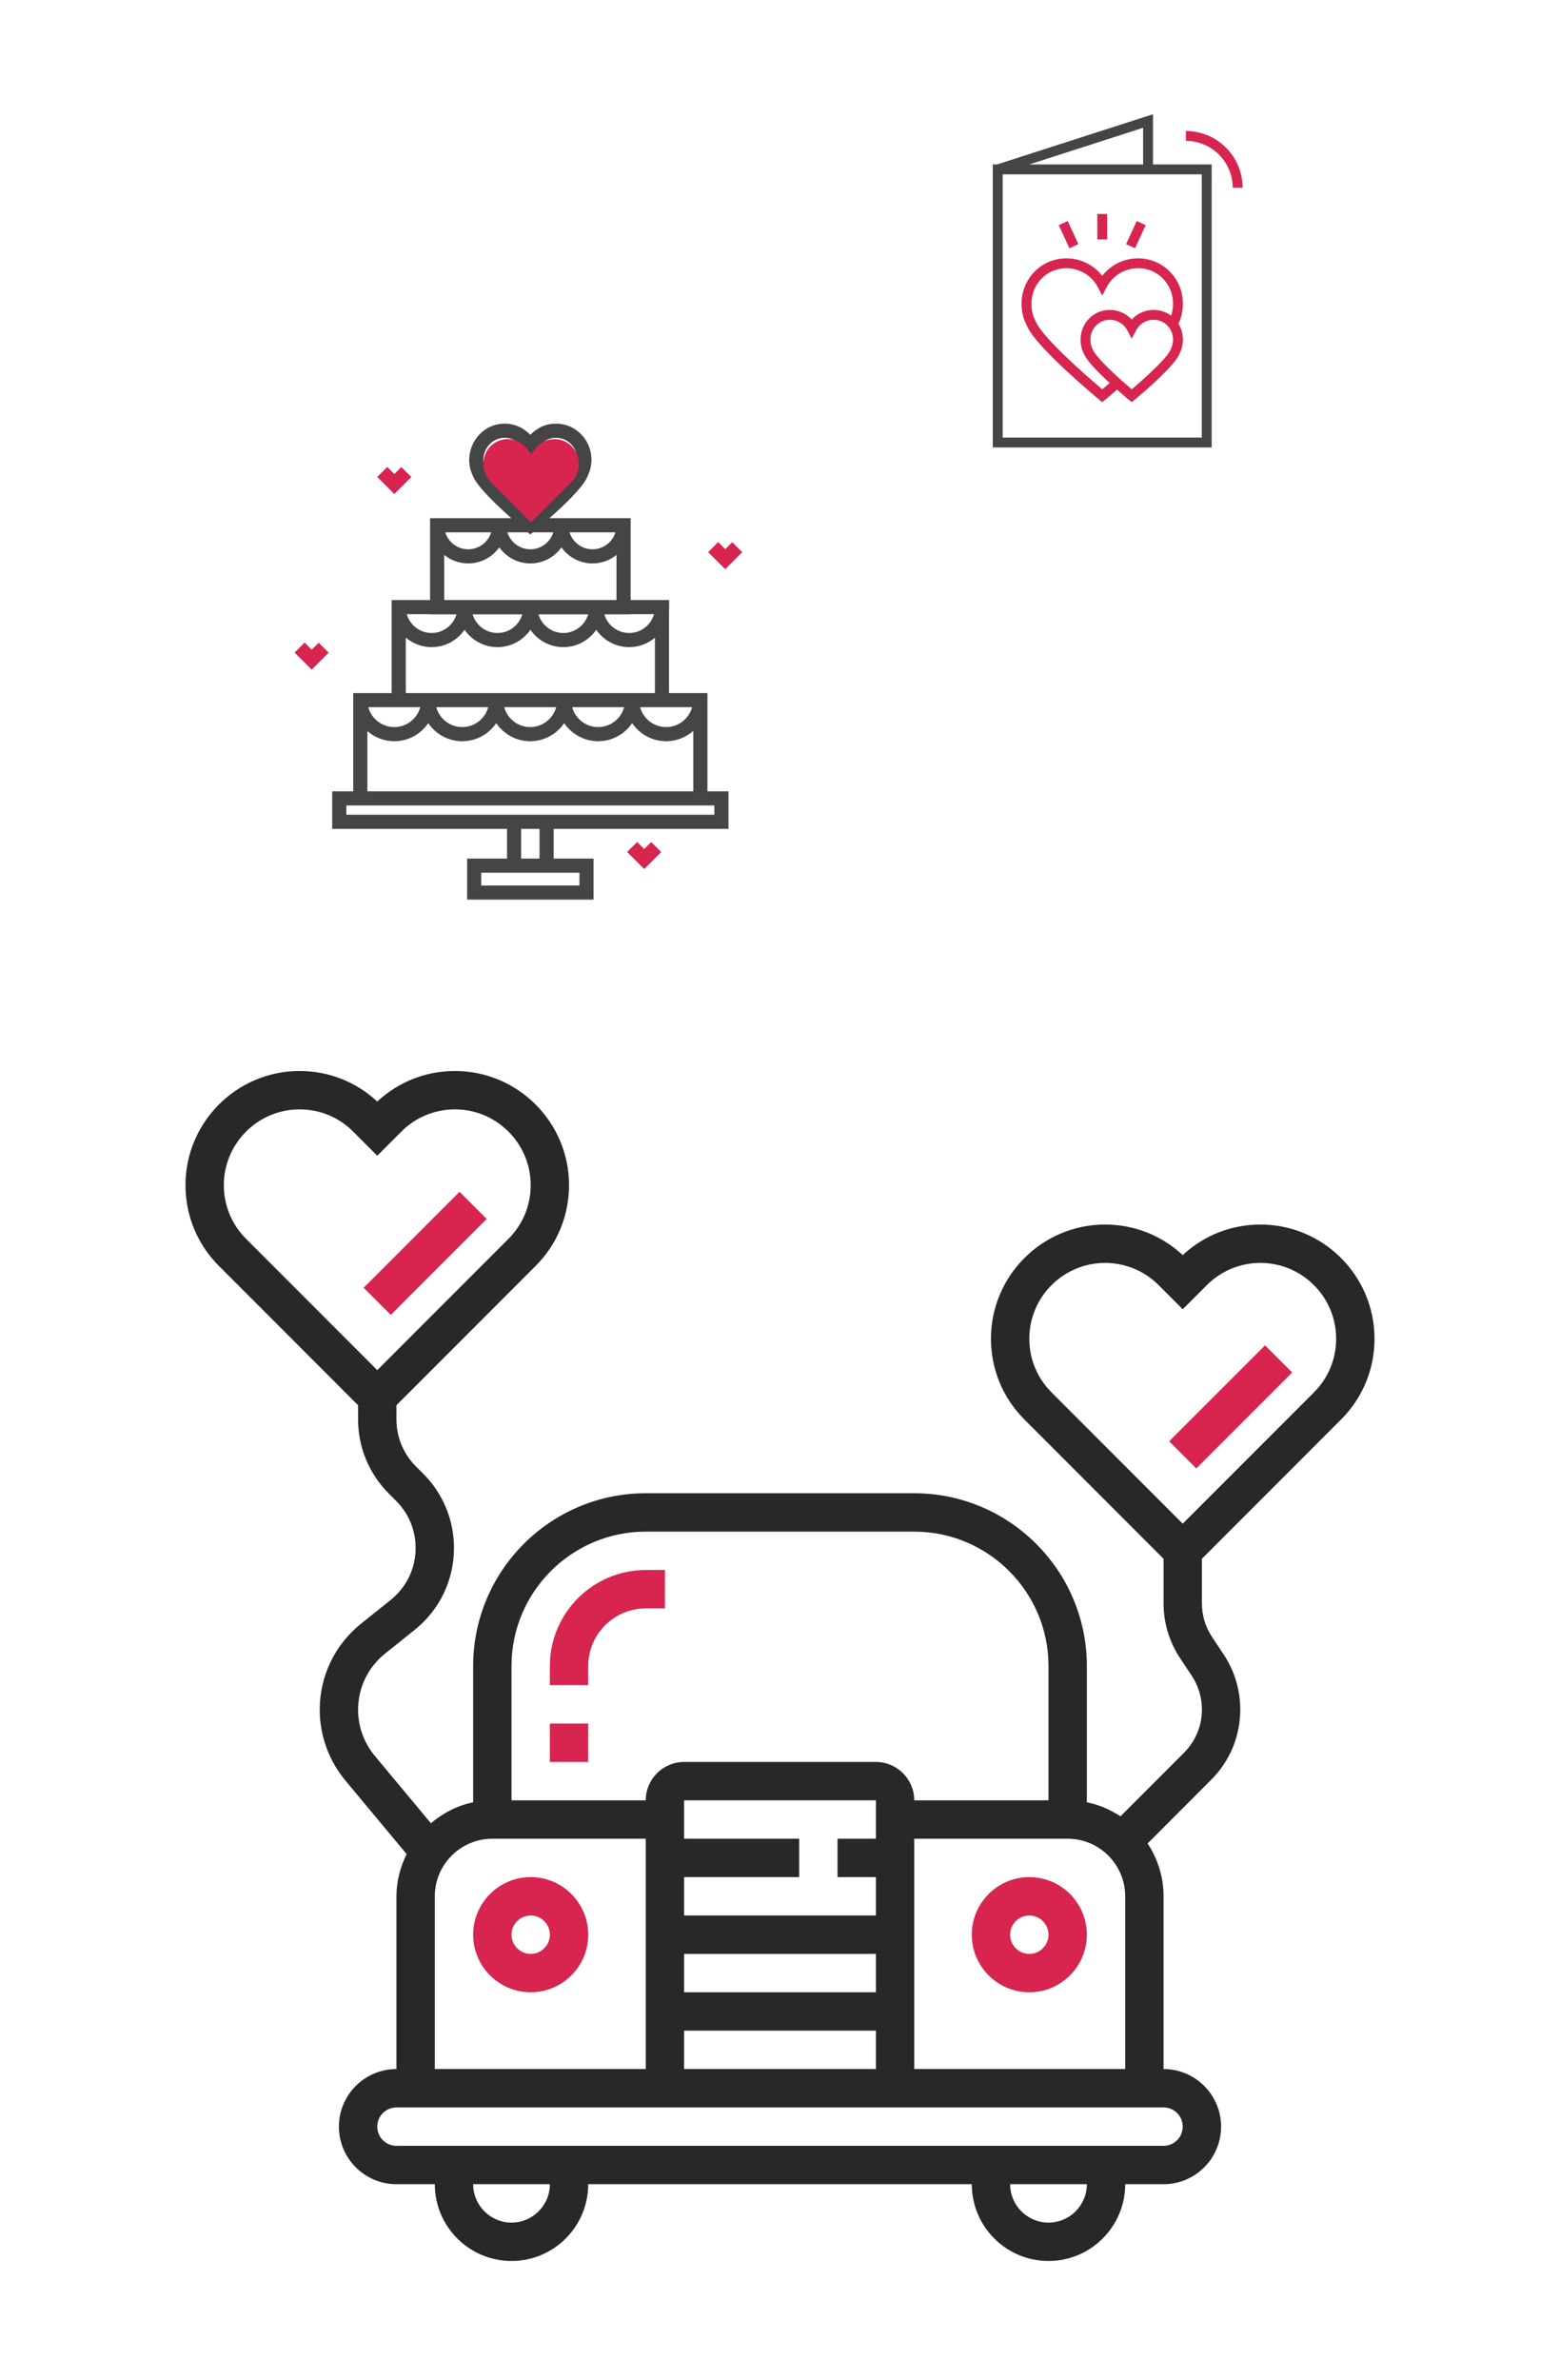 <svg width="328" height="500" viewBox="0 0 328 500" fill="none" xmlns="http://www.w3.org/2000/svg">
<path d="M232.788 44.95H230.713V50.297H232.788V44.95Z" fill="#D7254F"/>
<path d="M239.006 46.435L236.762 51.287L238.645 52.158L240.89 47.306L239.006 46.435Z" fill="#D7254F"/>
<path d="M224.493 46.432L222.609 47.304L224.854 52.156L226.737 51.285L224.493 46.432Z" fill="#D7254F"/>
<path d="M242.423 34.553V24L209.744 34.511C209.707 34.523 209.67 34.537 209.635 34.553H208.738V94H254.762V34.553H242.423ZM240.348 26.848V34.553H216.392L240.348 26.848ZM252.686 91.924H210.814V36.628H242.423H252.686V91.924Z" fill="#454545"/>
<path d="M248.711 63.816C248.711 61.264 247.741 58.871 245.979 57.077C244.205 55.27 241.827 54.275 239.282 54.275C236.298 54.275 233.539 55.653 231.75 57.956C229.961 55.653 227.202 54.275 224.219 54.275C221.674 54.275 219.295 55.27 217.521 57.077C215.759 58.871 214.789 61.264 214.789 63.816C214.789 66.201 215.503 67.643 216.024 68.695L216.081 68.811C218.308 73.322 230.568 83.511 231.088 83.943L231.749 84.49L232.411 83.945C232.422 83.935 233.416 83.115 234.868 81.862C236.233 83.07 237.274 83.933 237.286 83.943L237.946 84.49L238.608 83.945C239.42 83.276 246.572 77.33 247.888 74.553L247.923 74.478C248.237 73.818 248.711 72.821 248.711 71.339C248.711 70.152 248.391 69.023 247.782 68.036C248.219 67.062 248.711 65.708 248.711 63.816ZM246.049 73.587L246.012 73.664C245.152 75.48 240.394 79.725 237.951 81.789C237.392 81.313 236.529 80.569 235.572 79.708C231.339 75.901 230.187 74.278 229.877 73.65L229.855 73.606C229.568 73.025 229.271 72.424 229.271 71.339C229.271 69.009 231.062 67.183 233.348 67.183C234.897 67.183 236.308 68.036 237.03 69.409L237.948 71.157L238.867 69.409C239.588 68.036 240.999 67.183 242.548 67.183C242.707 67.183 242.865 67.192 243.02 67.21C244.108 67.334 245.091 67.887 245.769 68.768L245.77 68.769C246.336 69.505 246.636 70.394 246.636 71.339C246.636 72.352 246.324 73.008 246.049 73.587ZM246.228 66.327C246.213 66.316 246.197 66.305 246.181 66.293C246.159 66.277 246.136 66.261 246.114 66.245C246.045 66.196 245.976 66.148 245.906 66.103C245.887 66.09 245.869 66.078 245.85 66.066C245.764 66.01 245.676 65.958 245.587 65.907C245.567 65.895 245.547 65.885 245.527 65.874C245.454 65.833 245.38 65.794 245.306 65.757C245.281 65.745 245.257 65.733 245.233 65.721C245.14 65.676 245.047 65.633 244.952 65.592C244.943 65.589 244.934 65.585 244.925 65.582C244.838 65.545 244.751 65.511 244.662 65.479C244.635 65.469 244.609 65.46 244.582 65.451C244.497 65.421 244.412 65.393 244.326 65.367C244.311 65.363 244.298 65.358 244.283 65.354C244.184 65.325 244.084 65.299 243.983 65.275C243.958 65.269 243.932 65.264 243.906 65.258C243.824 65.24 243.742 65.223 243.66 65.208C243.635 65.204 243.611 65.199 243.586 65.195C243.484 65.177 243.381 65.162 243.277 65.15C243.257 65.148 243.237 65.147 243.217 65.144C243.13 65.135 243.043 65.128 242.955 65.122C242.926 65.12 242.897 65.118 242.868 65.117C242.762 65.111 242.655 65.108 242.548 65.108C240.77 65.108 239.113 65.858 237.949 67.133C236.784 65.858 235.127 65.108 233.349 65.108C231.685 65.108 230.131 65.759 228.974 66.941C227.971 67.965 227.362 69.289 227.226 70.72C227.206 70.924 227.196 71.131 227.196 71.339C227.196 72.909 227.658 73.843 227.995 74.525L228.016 74.568C228.051 74.64 228.092 74.715 228.135 74.792C228.14 74.8 228.144 74.808 228.149 74.817C228.191 74.89 228.237 74.966 228.286 75.045C228.294 75.057 228.302 75.07 228.31 75.082C228.359 75.16 228.412 75.239 228.469 75.321C228.478 75.335 228.488 75.349 228.498 75.364C228.556 75.447 228.617 75.531 228.681 75.619C228.691 75.632 228.701 75.645 228.711 75.658C228.779 75.748 228.849 75.841 228.924 75.936C228.931 75.944 228.937 75.952 228.943 75.96C229.021 76.058 229.102 76.158 229.187 76.261C229.19 76.265 229.193 76.268 229.196 76.272C229.281 76.375 229.371 76.48 229.464 76.588C229.475 76.601 229.486 76.614 229.498 76.627C229.588 76.731 229.682 76.837 229.779 76.945C229.794 76.963 229.81 76.98 229.825 76.997C229.922 77.104 230.022 77.214 230.126 77.326C230.143 77.344 230.161 77.363 230.178 77.382C230.284 77.495 230.393 77.611 230.506 77.729C230.521 77.744 230.536 77.76 230.55 77.775C230.669 77.898 230.79 78.023 230.915 78.151C230.922 78.158 230.929 78.164 230.935 78.171C231.062 78.3 231.193 78.432 231.328 78.566C231.337 78.574 231.345 78.582 231.354 78.591C231.486 78.723 231.623 78.857 231.763 78.993C231.783 79.012 231.802 79.031 231.821 79.05C231.958 79.183 232.098 79.317 232.241 79.454C232.265 79.477 232.289 79.499 232.312 79.522C232.456 79.658 232.603 79.797 232.753 79.938C232.777 79.96 232.801 79.983 232.825 80.005C232.979 80.149 233.135 80.294 233.296 80.442C233.302 80.448 233.308 80.454 233.315 80.46C232.676 81.01 232.138 81.466 231.751 81.791C227.898 78.546 219.532 71.11 217.943 67.892L217.885 67.774C217.384 66.762 216.865 65.715 216.865 63.816C216.865 59.63 220.096 56.351 224.22 56.351C227.002 56.351 229.536 57.883 230.832 60.349L231.751 62.097L232.669 60.349C233.966 57.883 236.499 56.351 239.282 56.351C243.406 56.351 246.636 59.63 246.636 63.816C246.636 64.828 246.458 65.648 246.228 66.327Z" fill="#D7254F"/>
<path d="M249.334 27.519V29.594C254.766 29.594 259.186 34.014 259.186 39.446H261.261C261.261 32.869 255.911 27.519 249.334 27.519Z" fill="#D7254F"/>
<g clip-path="url(#clip0_498_45)">
<path d="M111.581 394.354C104.912 394.354 99.484 399.782 99.484 406.451C99.484 413.121 104.912 418.548 111.581 418.548C118.251 418.548 123.678 413.121 123.678 406.451C123.678 399.782 118.251 394.354 111.581 394.354ZM111.581 410.484C109.355 410.484 107.549 408.677 107.549 406.451C107.549 404.225 109.355 402.419 111.581 402.419C113.807 402.419 115.613 404.225 115.613 406.451C115.613 408.677 113.807 410.484 111.581 410.484Z" fill="#D7254F"/>
<path d="M216.419 418.548C223.088 418.548 228.516 413.121 228.516 406.451C228.516 399.782 223.088 394.354 216.419 394.354C209.75 394.354 204.322 399.782 204.322 406.451C204.322 413.121 209.75 418.548 216.419 418.548ZM216.419 402.419C218.645 402.419 220.451 404.225 220.451 406.451C220.451 408.677 218.645 410.484 216.419 410.484C214.193 410.484 212.387 408.677 212.387 406.451C212.387 404.225 214.193 402.419 216.419 402.419Z" fill="#D7254F"/>
<path d="M281.972 298.214C286.504 293.681 289 287.657 289 281.25C289 268.02 278.238 257.258 265.008 257.258C258.895 257.258 253.133 259.532 248.677 263.677C244.222 259.532 238.46 257.258 232.347 257.258C219.117 257.258 208.355 268.02 208.355 281.25C208.355 287.657 210.851 293.681 215.383 298.214L244.645 327.476V336.827C244.645 340.972 245.863 344.984 248.153 348.415L250.556 352.024C251.964 354.133 252.71 356.593 252.71 359.141C252.71 362.573 251.375 365.794 248.948 368.222L235.585 381.585C233.472 380.181 231.085 379.157 228.516 378.633V350C228.516 329.988 212.238 313.71 192.226 313.71H135.774C115.762 313.71 99.484 329.988 99.484 350V378.633C96.125 379.319 93.129 380.907 90.601 383.036L78.794 368.871C76.536 366.161 75.29 362.722 75.29 359.198C75.29 354.581 77.359 350.282 80.96 347.399L87.169 342.427C92.436 338.226 95.452 331.948 95.452 325.21C95.452 319.319 93.157 313.778 88.988 309.613L87.452 308.077C84.811 305.431 83.355 301.915 83.355 298.177V295.218L112.617 265.956C117.149 261.423 119.645 255.399 119.645 248.992C119.645 235.762 108.883 225 95.653 225C89.54 225 83.774 227.274 79.323 231.419C74.867 227.274 69.105 225 62.992 225C49.762 225 39 235.762 39 248.992C39 255.399 41.496 261.423 46.028 265.956L75.29 295.218V298.177C75.29 304.069 77.585 309.609 81.75 313.774L83.286 315.31C85.931 317.956 87.387 321.472 87.387 325.21C87.387 329.484 85.472 333.468 82.133 336.137L75.919 341.105C70.395 345.528 67.226 352.117 67.226 359.198C67.226 364.605 69.133 369.871 72.597 374.036L85.5 389.52C84.169 392.21 83.355 395.194 83.355 398.387V434.677C76.686 434.677 71.258 440.105 71.258 446.774C71.258 453.444 76.686 458.871 83.355 458.871H91.419C91.419 467.766 98.653 475 107.548 475C116.444 475 123.677 467.766 123.677 458.871H204.323C204.323 467.766 211.556 475 220.452 475C229.347 475 236.581 467.766 236.581 458.871H244.645C251.315 458.871 256.742 453.444 256.742 446.774C256.742 440.105 251.315 434.677 244.645 434.677V398.387C244.645 394.286 243.399 390.476 241.286 387.286L254.649 373.919C258.601 369.972 260.774 364.722 260.774 359.141C260.774 354.996 259.556 350.984 257.266 347.552L254.863 343.944C253.456 341.835 252.71 339.375 252.71 336.827V327.476L281.972 298.214ZM79.323 287.847L51.73 260.254C48.722 257.246 47.065 253.246 47.065 248.992C47.065 240.214 54.21 233.065 62.992 233.065C67.246 233.065 71.246 234.722 74.254 237.73L79.323 242.798L84.391 237.73C87.399 234.722 91.399 233.065 95.653 233.065C104.431 233.065 111.581 240.214 111.581 248.992C111.581 253.246 109.923 257.246 106.915 260.254L79.323 287.847ZM236.581 398.387V434.677H192.226V386.29H224.484C231.153 386.29 236.581 391.718 236.581 398.387ZM107.548 350C107.548 334.44 120.214 321.774 135.774 321.774H192.226C207.786 321.774 220.452 334.44 220.452 350V378.226H192.226C192.226 373.778 188.605 370.161 184.161 370.161H143.839C139.391 370.161 135.774 373.778 135.774 378.226H107.548V350ZM184.161 394.355V402.419H143.839V394.355H168.032V386.29H143.839V378.226H184.161V386.29H176.097V394.355H184.161ZM143.839 418.548V410.484H184.161V418.548H143.839ZM184.161 426.613V434.677H143.839V426.613H184.161ZM91.419 398.387C91.419 391.718 96.847 386.29 103.516 386.29H135.774V434.677H91.419V398.387ZM107.548 466.935C103.101 466.935 99.484 463.319 99.484 458.871H115.613C115.613 463.319 111.992 466.935 107.548 466.935ZM220.452 466.935C216.004 466.935 212.387 463.319 212.387 458.871H228.516C228.516 463.319 224.895 466.935 220.452 466.935ZM244.645 442.742C246.871 442.742 248.677 444.548 248.677 446.774C248.677 449 246.871 450.806 244.645 450.806H83.355C81.129 450.806 79.323 449 79.323 446.774C79.323 444.548 81.129 442.742 83.355 442.742H244.645ZM248.677 320.105L221.085 292.512C218.077 289.504 216.419 285.504 216.419 281.25C216.419 272.468 223.565 265.323 232.347 265.323C236.601 265.323 240.601 266.98 243.609 269.988L248.677 275.056L253.746 269.988C256.754 266.98 260.754 265.323 265.008 265.323C273.79 265.323 280.935 272.472 280.935 281.25C280.935 285.504 279.278 289.504 276.27 292.512L248.677 320.105Z" fill="#282828"/>
<path d="M245.823 302.799L251.525 308.501L271.683 288.343L265.981 282.641L245.823 302.799Z" fill="#D7254F"/>
<path d="M76.468 270.536L82.17 276.238L102.328 256.081L96.625 250.378L76.468 270.536Z" fill="#D7254F"/>
<path d="M123.678 362.097H115.613V370.161H123.678V362.097Z" fill="#D7254F"/>
<path d="M139.807 337.903V329.839H135.775C124.658 329.839 115.613 338.883 115.613 350V354.032H123.678V350C123.678 343.331 129.105 337.903 135.775 337.903H139.807Z" fill="#D7254F"/>
</g>
<g clip-path="url(#clip1_498_45)">
<path d="M153.17 174.137V166.244H148.744V145.604H148.683H140.668V128.178C140.684 127.969 140.695 127.759 140.695 127.545V126.06H140.668H132.592V110.585C132.594 110.507 132.598 110.428 132.598 110.349V108.864H119.53H116.559H115.53C118.438 106.294 122.343 102.596 123.37 100.428L123.412 100.341C123.731 99.67 124.168 98.751 124.312 97.44C124.549 95.276 123.865 93.11 122.433 91.498C121.023 89.908 119.078 89.021 116.958 89.001C114.882 88.979 113.024 89.787 111.508 91.351C109.989 89.793 108.09 88.968 106.019 89.001C103.933 89.031 102.012 89.916 100.611 91.491C99.174 93.108 98.478 95.276 98.7 97.442C98.84 98.804 99.288 99.708 99.615 100.368L99.655 100.45C100.716 102.598 104.648 106.324 107.506 108.864H106.462H103.492H90.423V108.867V110.349V126.06H82.347V127.545V145.604H74.271V147.089V166.244H69.846V174.137H106.606V180.374H98.215V189H124.8V180.374H116.409V174.137H153.17ZM140.668 148.574H145.514C144.861 150.977 142.66 152.748 140.053 152.748C137.446 152.748 135.246 150.977 134.592 148.574H140.668ZM137.698 145.604H134.395H131.424H120.107H117.136H105.818H102.848H91.53H88.56H85.318V133.951C86.785 135.198 88.683 135.953 90.754 135.953C93.623 135.953 96.159 134.508 97.677 132.309C99.195 134.508 101.731 135.953 104.599 135.953C107.467 135.953 110.003 134.508 111.521 132.309C113.039 134.508 115.575 135.953 118.443 135.953C121.311 135.953 123.847 134.508 125.366 132.309C126.883 134.508 129.419 135.953 132.288 135.953C134.347 135.953 136.235 135.207 137.698 133.973V145.604ZM131.226 148.574C130.572 150.977 128.372 152.748 125.765 152.748C123.158 152.748 120.958 150.977 120.304 148.574H131.226ZM116.938 148.574C116.284 150.977 114.084 152.748 111.477 152.748C108.87 152.748 106.67 150.977 106.016 148.574H116.938ZM102.65 148.574C101.996 150.977 99.795 152.748 97.189 152.748C94.582 152.748 92.381 150.977 91.728 148.574H102.65ZM99.381 129.069H109.817C109.156 131.327 107.068 132.982 104.599 132.982C102.13 132.982 100.041 131.327 99.381 129.069ZM113.225 129.069H123.661C123 131.327 120.912 132.982 118.443 132.982C115.974 132.982 113.885 131.327 113.225 129.069ZM132.592 129.031H137.518C136.87 131.309 134.77 132.982 132.287 132.982C129.818 132.982 127.73 131.328 127.069 129.069H132.592V129.031H132.592ZM129.404 111.837C128.767 113.898 126.845 115.398 124.579 115.398C122.312 115.398 120.39 113.897 119.754 111.837H129.404ZM102.319 99.135L102.277 99.05C102.001 98.493 101.74 97.966 101.655 97.138C101.517 95.799 101.946 94.461 102.831 93.465C103.672 92.52 104.819 91.989 106.062 91.971C106.085 91.971 106.108 91.971 106.131 91.971C107.774 91.971 109.162 92.834 110.258 94.539L111.499 96.469L112.752 94.547C113.876 92.822 115.288 91.958 116.93 91.971C118.2 91.984 119.366 92.516 120.212 93.47C121.087 94.456 121.506 95.785 121.359 97.117C121.27 97.929 120.995 98.507 120.729 99.066L120.686 99.157C119.804 101.019 115.028 105.437 111.51 108.414C108.014 105.441 103.25 101.022 102.319 99.135ZM110.978 111.837L111.512 112.275L112.041 111.837H116.336C115.699 113.898 113.777 115.398 111.511 115.398C109.244 115.398 107.322 113.897 106.686 111.837H110.978ZM103.268 111.837C102.631 113.898 100.709 115.398 98.442 115.398C96.176 115.398 94.254 113.897 93.618 111.837H103.268ZM93.394 116.574C94.773 117.695 96.53 118.369 98.443 118.369C101.136 118.369 103.522 117.032 104.977 114.99C106.432 117.033 108.818 118.369 111.511 118.369C114.205 118.369 116.59 117.032 118.045 114.99C119.5 117.033 121.886 118.369 124.579 118.369C126.489 118.369 128.244 117.697 129.622 116.579V126.06H126.851H123.88H113.006H110.036H99.162H96.192H93.394V116.574H93.394ZM90.423 129.03V129.069H95.973C95.312 131.327 93.224 132.982 90.755 132.982C88.272 132.982 86.172 131.309 85.524 129.03H90.423ZM82.347 148.574H88.362C87.708 150.977 85.507 152.748 82.901 152.748C80.294 152.748 78.093 150.977 77.439 148.574H82.347ZM77.241 153.595C78.758 154.916 80.737 155.718 82.9 155.718C85.868 155.718 88.491 154.212 90.044 151.924C91.598 154.212 94.221 155.718 97.188 155.718C100.157 155.718 102.779 154.212 104.333 151.924C105.886 154.212 108.509 155.718 111.477 155.718C114.445 155.718 117.067 154.212 118.621 151.924C120.174 154.212 122.797 155.718 125.765 155.718C128.733 155.718 131.356 154.212 132.909 151.924C134.462 154.212 137.085 155.718 140.053 155.718C142.246 155.718 144.249 154.895 145.774 153.542V166.245H77.241V153.595ZM121.83 183.345V186.03H101.185V183.345H106.606H116.409H121.83ZM109.576 180.374V174.137H113.439V180.374H109.576ZM106.606 171.166H72.816V169.214H74.271H148.744H150.199V171.166H116.409H106.606Z" fill="#454545"/>
<path d="M153.959 113.901L152.485 115.376L150.995 113.886L148.895 115.986L152.485 119.576L156.06 116.001L153.959 113.901Z" fill="#D7254F"/>
<path d="M84.383 98.112L82.908 99.587L81.419 98.097L79.318 100.197L82.908 103.787L86.483 100.212L84.383 98.112Z" fill="#D7254F"/>
<path d="M67.006 135.012L65.531 136.487L64.042 134.997L61.941 137.097L65.531 140.688L69.106 137.113L67.006 135.012Z" fill="#D7254F"/>
<path d="M136.924 176.895L135.449 178.37L133.96 176.88L131.859 178.98L135.449 182.57L139.024 178.996L136.924 176.895Z" fill="#D7254F"/>
<g clip-path="url(#clip2_498_45)">
<path d="M103.219 101.303L111.666 109.75L120.113 101.303C121.107 100.309 121.666 98.96 121.666 97.553V97.315C121.666 94.518 119.398 92.25 116.601 92.25C115.062 92.25 113.606 92.95 112.645 94.151L111.666 95.375L110.687 94.151C109.726 92.95 108.27 92.25 106.731 92.25C103.934 92.25 101.666 94.518 101.666 97.315V97.553C101.666 98.96 102.225 100.309 103.219 101.303Z" fill="#D7254F"/>
</g>
</g>
<defs>
<clipPath id="clip0_498_45">
<rect width="250" height="250" fill="white" transform="translate(39 225)"/>
</clipPath>
<clipPath id="clip1_498_45">
<rect width="100" height="100" fill="white" transform="translate(59 89)"/>
</clipPath>
<clipPath id="clip2_498_45">
<rect width="20" height="20" fill="white" transform="translate(101.666 91)"/>
</clipPath>
</defs>
</svg>
